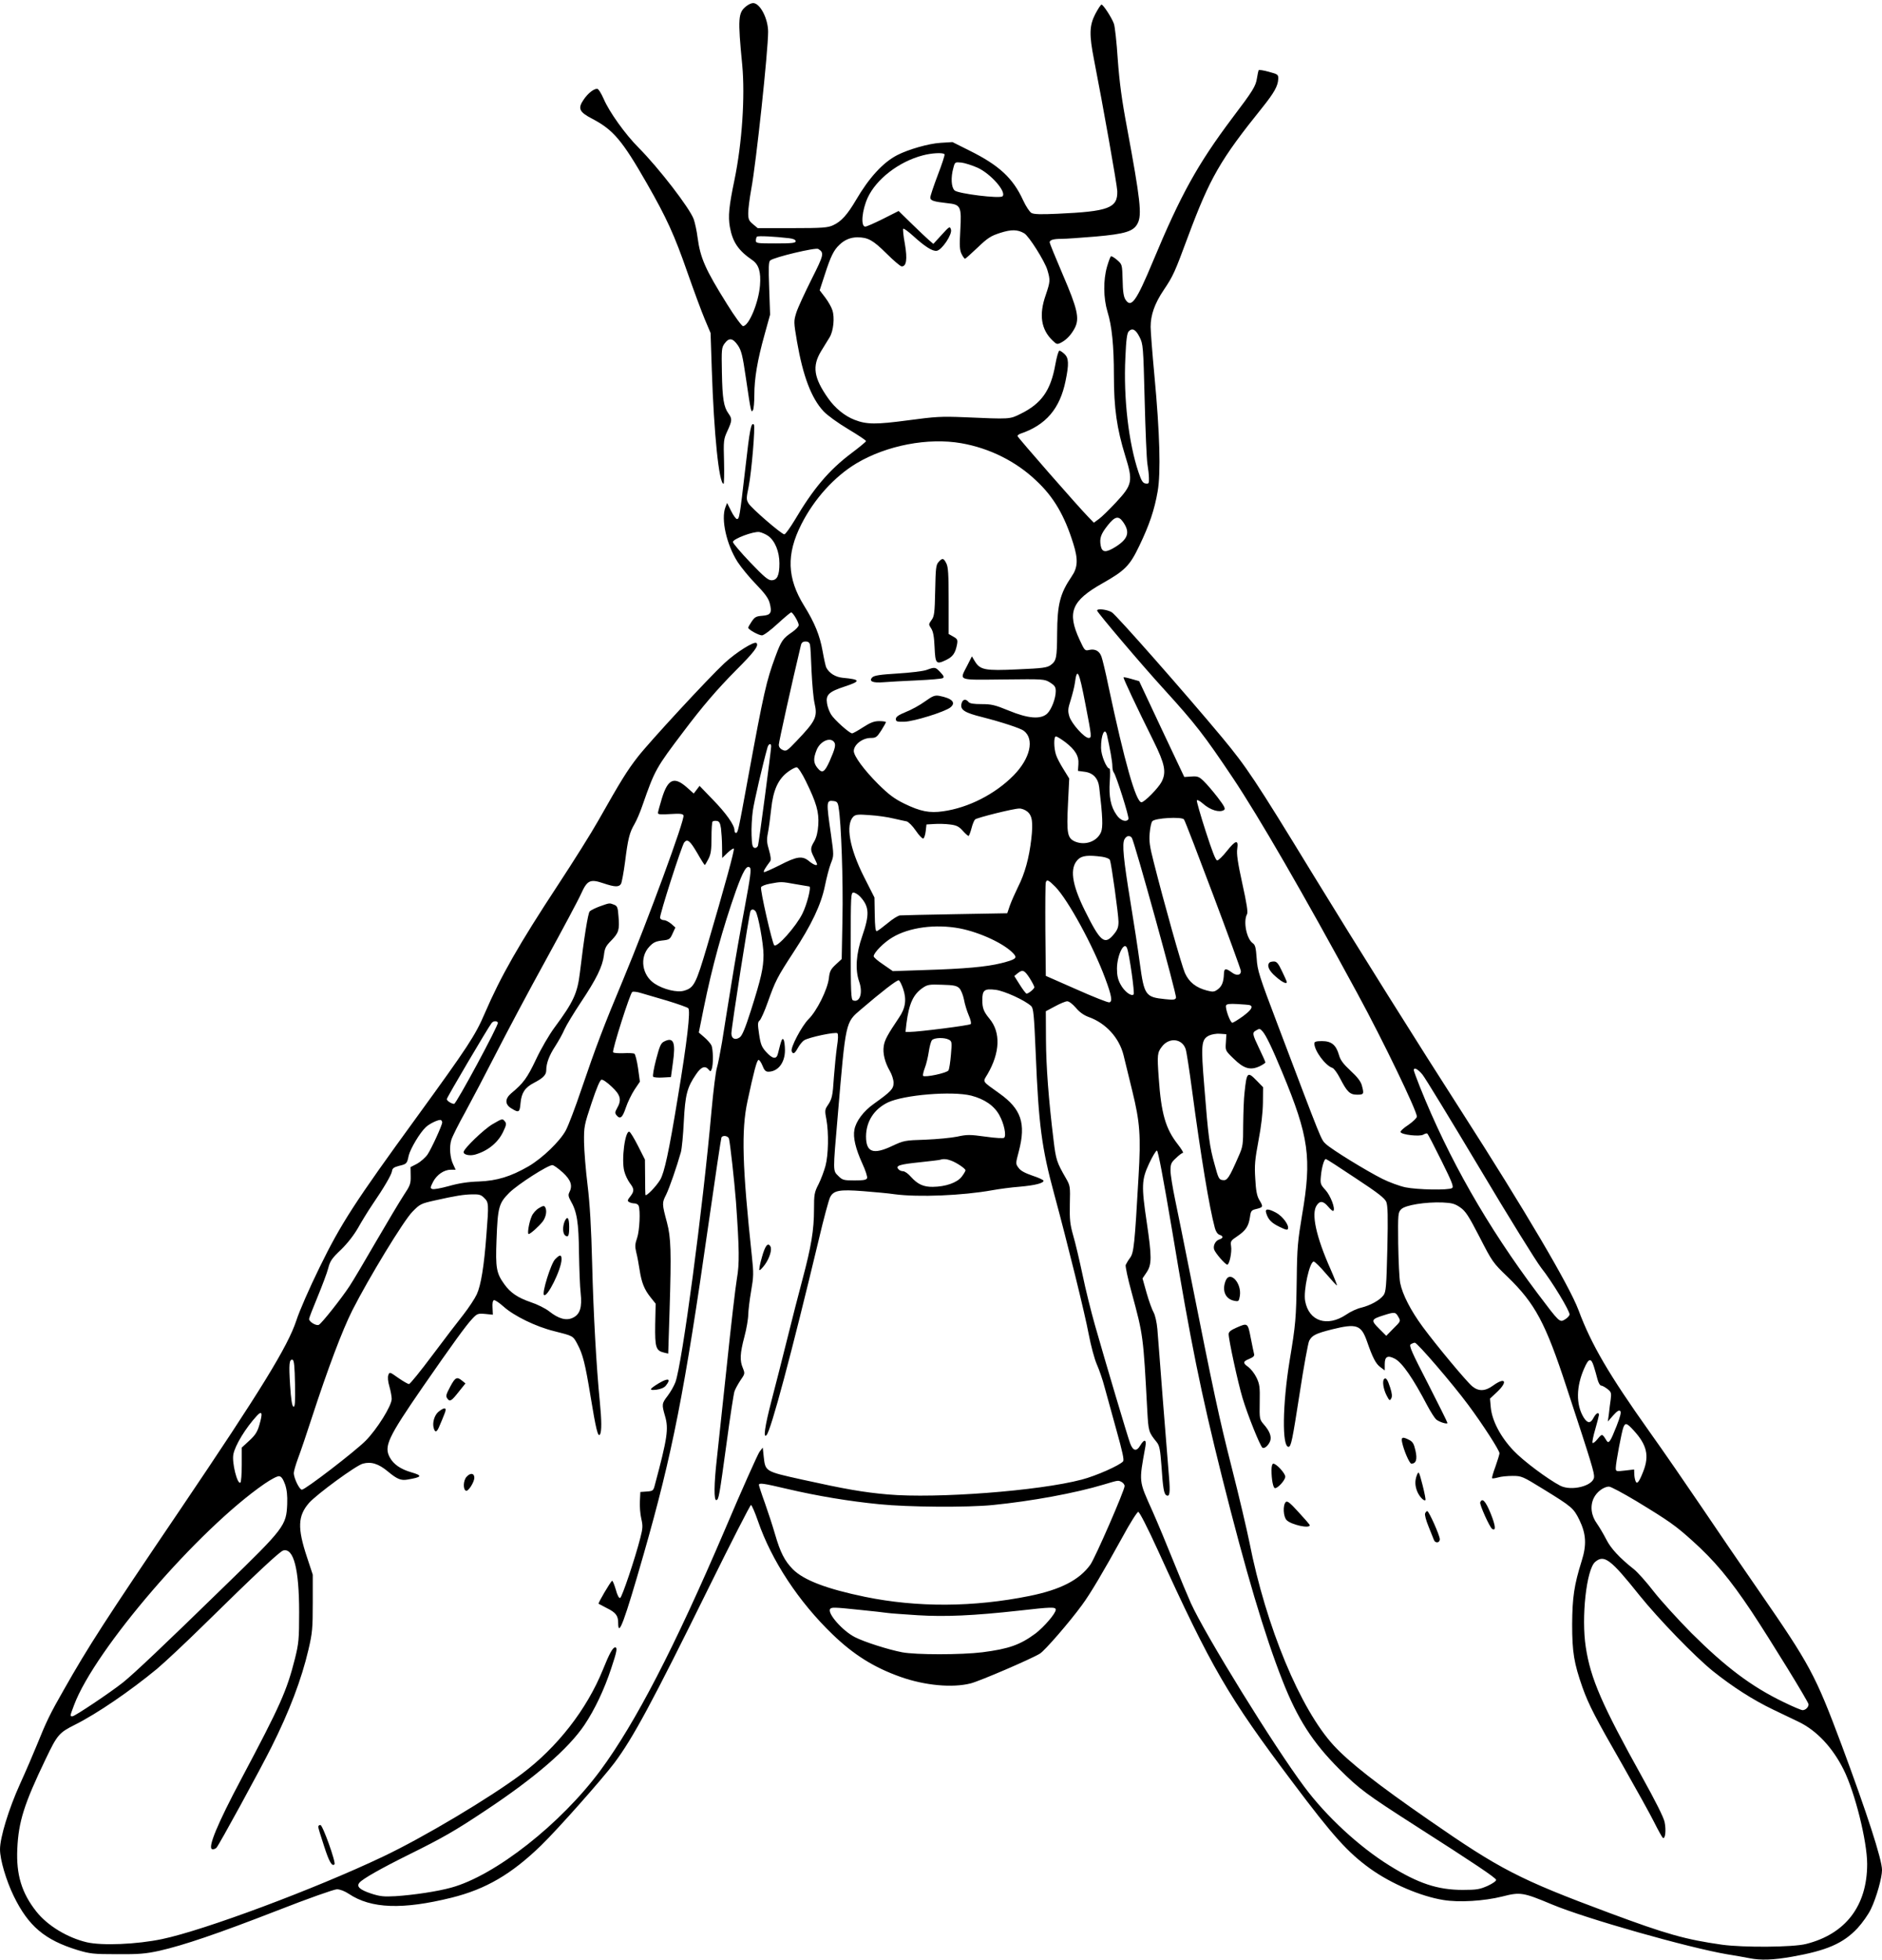 <?xml version="1.0" standalone="no"?>
<!DOCTYPE svg PUBLIC "-//W3C//DTD SVG 20010904//EN"
 "http://www.w3.org/TR/2001/REC-SVG-20010904/DTD/svg10.dtd">
<svg version="1.0" xmlns="http://www.w3.org/2000/svg"
 width="1230pt" height="1280pt" viewBox="0 0 1230 1280"
 preserveAspectRatio="xMidYMid meet">
<g transform="translate(0,1280) scale(0.1,-0.1)"
fill="#000000" stroke="none">
<path d="M4878 12760 c-54 -42 -57 -77 -27 -385 19 -206 -1 -509 -51 -751 -36
-172 -42 -237 -30 -306 18 -99 55 -154 147 -217 42 -29 57 -77 50 -165 -9
-113 -73 -266 -111 -266 -8 0 -55 64 -104 143 -142 227 -175 301 -193 436 -5
42 -17 95 -25 119 -27 74 -229 335 -360 467 -88 88 -193 235 -229 320 -16 36
-34 65 -42 65 -23 0 -60 -29 -88 -70 -40 -58 -31 -81 56 -126 137 -72 195
-140 355 -419 131 -229 181 -338 268 -588 41 -117 91 -252 112 -302 l38 -90 8
-240 c14 -419 47 -745 77 -745 3 0 5 65 3 144 -4 138 -3 147 22 201 31 68 32
79 7 114 -31 43 -40 97 -43 268 -3 151 -2 163 18 190 29 39 53 35 86 -12 23
-34 31 -64 53 -215 33 -224 34 -228 46 -209 5 7 9 53 9 100 0 107 20 226 67
394 l36 130 -6 172 c-5 138 -4 173 7 182 25 21 297 86 314 75 40 -26 37 -37
-45 -200 -44 -88 -89 -185 -99 -217 -17 -56 -17 -59 5 -189 39 -224 93 -368
173 -454 24 -26 93 -76 160 -116 65 -39 118 -74 118 -79 0 -4 -42 -39 -94 -78
-148 -111 -251 -233 -372 -438 -31 -51 -61 -93 -68 -93 -18 0 -215 170 -234
202 -15 25 -15 34 1 110 19 95 44 394 34 405 -18 17 -27 -30 -56 -287 -37
-319 -39 -330 -55 -330 -6 0 -24 24 -38 53 l-26 52 -11 -28 c-30 -78 7 -244
80 -358 23 -35 76 -100 119 -144 58 -60 81 -91 90 -123 17 -64 8 -80 -48 -84
-40 -3 -49 -8 -69 -37 -13 -19 -23 -37 -23 -41 0 -12 69 -50 90 -50 11 0 57
34 101 75 45 41 85 75 90 75 11 0 49 -64 49 -83 0 -9 -19 -29 -42 -45 -63 -43
-72 -57 -111 -162 -58 -157 -75 -230 -178 -790 -65 -354 -66 -360 -80 -360 -5
0 -9 8 -9 18 0 33 -55 111 -142 200 l-86 89 -19 -25 -19 -25 -47 42 c-82 71
-122 53 -161 -73 -14 -46 -26 -90 -26 -96 0 -10 20 -11 81 -7 64 4 81 2 86 -9
10 -25 -232 -683 -395 -1074 -127 -303 -176 -433 -274 -720 -38 -113 -83 -231
-100 -263 -39 -72 -152 -181 -244 -235 -117 -67 -204 -94 -324 -99 -72 -2
-134 -12 -197 -30 -51 -14 -99 -23 -108 -19 -14 5 -13 10 5 46 24 47 72 80
117 80 l31 0 -15 32 c-22 43 -28 118 -13 164 7 22 47 102 90 179 42 77 133
250 202 385 69 135 215 410 326 611 110 201 214 395 230 432 40 88 59 97 145
68 77 -26 103 -26 116 -3 5 10 17 74 26 142 19 152 29 192 62 248 14 24 38 80
53 125 80 229 87 241 268 480 122 162 219 275 341 398 120 120 152 162 135
179 -14 14 -134 -61 -211 -133 -105 -98 -489 -513 -565 -611 -70 -90 -109
-153 -258 -416 -45 -80 -162 -266 -260 -415 -261 -397 -377 -601 -482 -844
-61 -143 -111 -219 -444 -677 -405 -556 -495 -695 -634 -979 -66 -134 -134
-289 -154 -352 -56 -168 -229 -450 -755 -1228 -496 -732 -603 -898 -764 -1182
-90 -157 -114 -207 -177 -363 -21 -52 -70 -166 -110 -254 -73 -161 -130 -348
-130 -425 0 -68 40 -203 90 -306 96 -196 202 -286 417 -352 80 -24 103 -27
258 -27 143 -1 187 3 275 22 159 36 378 110 772 263 199 78 372 139 390 139
20 0 51 -12 78 -30 145 -97 351 -104 671 -25 225 56 392 154 585 341 111 108
400 434 479 539 122 163 245 391 616 1143 147 298 272 542 277 542 5 0 26 -48
46 -106 89 -258 266 -526 487 -739 138 -133 270 -216 445 -278 158 -56 339
-73 459 -42 61 16 394 159 451 194 32 19 194 206 275 317 55 74 141 220 263
441 50 93 98 168 105 168 8 0 60 -101 128 -250 352 -772 457 -953 884 -1520
262 -349 358 -455 505 -561 137 -98 329 -180 477 -204 103 -17 266 -7 386 23
117 30 135 27 324 -52 222 -93 893 -283 1147 -326 52 -8 117 -20 143 -25 74
-15 157 -12 281 10 225 40 332 86 426 186 32 35 72 91 88 126 36 75 72 204 72
254 0 69 -100 376 -265 819 -172 459 -205 520 -541 1006 -108 156 -276 401
-372 544 -97 143 -251 367 -344 497 -263 370 -379 568 -462 792 -61 161 -348
648 -764 1296 -269 418 -693 1094 -969 1545 -383 627 -436 705 -595 897 -241
289 -692 801 -722 819 -30 18 -96 26 -96 11 0 -11 296 -360 440 -517 203 -223
261 -298 448 -577 169 -253 459 -753 814 -1408 165 -303 388 -765 388 -803 0
-9 -25 -33 -55 -54 -31 -20 -54 -41 -52 -47 6 -18 126 -31 149 -17 10 6 22 10
26 7 4 -2 45 -81 92 -176 71 -143 82 -172 70 -180 -23 -15 -227 -11 -305 5
-38 8 -106 33 -150 55 -104 52 -332 192 -370 228 -32 30 -22 7 -312 772 -125
329 -135 361 -140 440 -5 69 -9 88 -25 99 -41 28 -64 143 -38 190 7 13 -2 70
-31 201 -30 137 -38 193 -33 226 9 62 -10 58 -69 -16 -26 -33 -54 -60 -62 -60
-10 0 -33 60 -75 190 -34 105 -60 196 -58 202 2 6 20 -3 40 -21 49 -43 108
-60 137 -42 12 8 4 24 -41 83 -31 40 -72 88 -91 106 -30 29 -40 33 -81 30
l-46 -3 -148 313 -147 313 -49 14 c-27 8 -51 13 -53 11 -4 -4 86 -195 197
-418 73 -148 84 -201 52 -264 -21 -41 -113 -134 -132 -134 -36 0 -111 266
-215 755 -19 94 -41 183 -47 198 -14 36 -41 50 -79 42 -29 -7 -30 -5 -64 68
-82 178 -52 253 150 367 147 83 179 115 241 245 66 137 99 235 120 356 21 122
14 379 -21 753 -14 149 -25 293 -25 321 0 78 26 152 85 240 62 92 72 114 159
349 144 386 211 502 487 845 76 95 101 139 103 185 1 29 -2 31 -61 47 -35 10
-65 14 -67 11 -2 -4 -7 -27 -11 -52 -8 -53 -25 -81 -163 -263 -225 -300 -335
-498 -516 -932 -111 -266 -143 -310 -181 -251 -11 17 -17 53 -18 126 -3 102
-3 103 -35 131 -18 16 -37 27 -41 25 -5 -3 -16 -34 -26 -68 -25 -87 -24 -204
3 -294 29 -93 42 -223 42 -416 0 -214 19 -346 74 -525 52 -166 47 -189 -61
-305 -43 -46 -92 -94 -110 -107 l-34 -25 -34 35 c-66 67 -465 523 -465 531 0
5 8 11 18 15 167 56 259 163 296 345 23 110 21 150 -7 176 -13 12 -28 22 -33
22 -6 0 -18 -41 -27 -92 -30 -168 -90 -254 -227 -321 -72 -36 -67 -35 -370
-22 -148 6 -185 4 -364 -20 -210 -28 -272 -28 -351 3 -65 25 -128 77 -173 141
-94 134 -105 209 -46 307 20 32 45 73 56 91 25 41 34 129 18 177 -6 20 -28 58
-47 83 l-36 47 33 101 c39 121 59 162 97 197 33 32 73 48 116 48 70 0 103 -19
190 -105 47 -47 92 -85 100 -85 31 0 38 47 21 146 -10 52 -14 97 -11 100 3 4
32 -17 64 -46 78 -71 127 -102 155 -98 34 5 103 108 93 139 -7 23 -10 21 -61
-35 l-54 -59 -28 24 c-15 13 -66 61 -113 107 l-86 84 -101 -51 c-56 -28 -108
-51 -117 -51 -31 0 -22 106 16 189 56 121 203 235 359 276 59 16 136 20 143 7
3 -4 -17 -65 -44 -135 -27 -71 -49 -137 -49 -147 0 -20 21 -27 111 -37 88 -9
94 -20 85 -178 -6 -103 -4 -129 9 -155 8 -16 18 -30 22 -30 3 0 40 33 82 73
66 63 86 76 148 96 72 23 113 23 157 -3 30 -17 134 -182 151 -239 20 -67 19
-76 -11 -165 -45 -128 -30 -224 45 -296 27 -26 30 -27 57 -13 36 19 66 52 89
96 31 62 17 124 -79 347 -47 110 -86 205 -86 211 0 16 25 23 78 23 26 0 126 7
222 15 194 17 249 34 275 86 29 55 18 154 -69 623 -35 185 -50 300 -61 450 -7
111 -19 215 -25 231 -15 41 -70 125 -81 125 -5 0 -23 -28 -41 -62 -39 -76 -40
-135 -8 -298 58 -296 151 -820 152 -858 3 -111 -56 -133 -390 -148 -108 -5
-154 -4 -171 5 -12 7 -36 43 -55 84 -66 144 -157 228 -351 324 l-110 55 -80
-5 c-77 -5 -209 -43 -281 -80 -93 -48 -184 -147 -270 -294 -56 -95 -96 -140
-149 -164 -35 -16 -67 -19 -267 -19 l-226 0 -31 26 c-27 22 -31 33 -31 73 0
26 9 96 20 157 32 170 110 902 110 1026 0 87 -53 188 -98 188 -11 0 -31 -9
-44 -20z m1510 -1055 c87 -39 192 -159 164 -187 -17 -17 -290 17 -313 38 -22
20 -26 85 -8 148 10 38 11 38 53 34 23 -3 70 -18 104 -33z m-1230 -461 c27 -3
42 -10 42 -20 0 -11 -24 -14 -130 -14 -119 0 -130 1 -130 18 0 10 3 22 7 26 7
7 118 1 211 -10z m2290 -646 c23 -46 24 -59 33 -410 5 -200 13 -388 18 -418 5
-30 10 -72 10 -93 1 -34 -1 -38 -21 -35 -19 2 -28 17 -47 73 -65 192 -99 486
-86 749 5 119 11 160 22 172 24 24 46 12 71 -38z m-1165 -693 c183 -32 357
-118 489 -244 115 -107 186 -229 243 -413 32 -102 29 -155 -11 -213 -76 -112
-94 -182 -95 -373 -1 -159 -5 -178 -41 -205 -24 -18 -51 -22 -217 -29 -214
-10 -245 -4 -280 53 l-19 32 -31 -61 c-51 -100 -69 -93 237 -90 265 3 267 3
305 -20 30 -19 37 -29 37 -56 0 -48 -28 -120 -56 -147 -42 -39 -124 -33 -252
20 -90 37 -113 42 -177 42 -52 0 -77 4 -85 14 -19 23 -39 18 -46 -11 -10 -40
19 -59 136 -88 129 -33 250 -73 271 -89 71 -54 43 -180 -66 -291 -121 -123
-296 -212 -461 -235 -89 -13 -149 -1 -254 50 -67 33 -102 60 -171 128 -92 92
-159 183 -159 216 1 42 57 85 111 85 33 0 40 5 68 48 17 27 31 52 31 55 0 4
-20 7 -43 7 -34 0 -58 -9 -106 -40 -34 -22 -66 -40 -72 -40 -17 0 -117 89
-138 124 -11 18 -23 50 -26 72 -9 55 12 76 113 109 110 36 108 47 -11 58 -47
5 -87 29 -107 67 -4 8 -15 57 -24 108 -18 102 -52 185 -121 296 -111 179 -117
336 -18 531 84 166 216 312 361 399 197 117 467 169 685 131z m1056 -513 c48
-67 35 -111 -47 -163 -64 -40 -89 -39 -98 6 -9 49 0 76 46 134 46 58 70 64 99
23z m-2319 -92 c45 -32 74 -103 74 -180 0 -79 -15 -110 -52 -110 -22 0 -49 23
-139 117 -62 65 -113 125 -113 133 0 20 135 71 173 65 16 -3 41 -14 57 -25z
m274 -712 c3 -13 7 -90 10 -173 4 -82 12 -177 20 -210 20 -88 7 -114 -120
-247 -60 -63 -66 -67 -89 -56 -16 7 -25 19 -25 34 0 17 84 397 145 652 4 15
13 22 30 22 17 0 26 -7 29 -22z m1800 -388 c41 -211 42 -220 21 -220 -28 0
-112 94 -126 140 -11 37 -10 50 9 109 11 36 24 86 27 110 14 106 27 80 69
-139z m141 -202 c19 -84 35 -174 35 -202 0 -17 4 -36 9 -41 15 -17 103 -294
96 -305 -14 -23 -53 -10 -78 28 -38 54 -51 120 -44 218 3 46 3 84 -2 84 -19 0
-55 87 -55 135 -1 85 25 141 39 83z m-273 -45 c66 -51 90 -91 86 -145 l-3 -43
44 -6 c55 -7 88 -42 95 -101 23 -194 25 -260 12 -293 -26 -61 -103 -89 -169
-62 -51 22 -57 52 -47 249 l8 163 -37 60 c-21 33 -43 75 -49 94 -15 44 -16
121 -1 121 7 0 34 -17 61 -37z m-1512 2 c15 -18 9 -42 -29 -129 -33 -72 -48
-80 -80 -40 -25 32 -26 60 -4 115 22 56 86 86 113 54z m-410 -30 c0 -25 -80
-629 -86 -648 -3 -10 -13 -17 -22 -15 -14 3 -18 18 -20 83 -2 44 2 115 8 159
9 63 66 308 96 414 7 25 24 30 24 7z m227 -228 c69 -141 86 -200 81 -284 -3
-48 -12 -83 -26 -108 -27 -45 -27 -56 -2 -105 11 -22 20 -42 20 -45 0 -12 -24
-3 -52 20 -44 37 -80 32 -192 -26 -54 -27 -101 -48 -103 -45 -5 5 6 24 41 71
6 9 3 34 -8 72 -15 50 -16 69 -7 114 6 30 15 99 21 154 13 124 45 195 109 243
24 18 51 32 59 30 9 -2 36 -43 59 -91z m214 -173 c17 -96 30 -479 25 -724 l-5
-264 -39 -36 c-33 -31 -40 -44 -45 -91 -9 -72 -78 -212 -133 -266 -44 -44
-119 -186 -110 -209 9 -23 20 -16 41 22 11 20 29 42 40 49 31 20 207 57 218
46 6 -6 5 -39 -3 -88 -6 -43 -15 -132 -20 -198 -8 -126 -12 -143 -42 -187 -17
-25 -18 -34 -7 -90 16 -88 13 -232 -6 -303 -9 -33 -29 -87 -45 -119 -28 -54
-30 -68 -30 -165 0 -134 -18 -243 -75 -456 -25 -93 -70 -269 -100 -390 -30
-121 -77 -305 -104 -408 -43 -166 -54 -246 -31 -220 29 32 162 528 341 1276
32 137 66 261 74 277 23 45 61 52 216 40 74 -6 166 -14 204 -20 157 -21 446
-9 640 26 44 8 125 19 180 23 100 9 155 23 155 39 0 5 -32 20 -72 33 -49 17
-78 32 -91 51 -20 27 -20 27 2 110 47 181 15 275 -127 376 -118 85 -110 72
-78 126 82 141 87 273 13 362 -38 46 -47 69 -47 122 0 66 14 76 87 67 57 -7
191 -68 232 -106 15 -14 19 -51 30 -310 19 -466 39 -617 121 -919 87 -321 201
-783 225 -913 15 -78 38 -164 54 -200 15 -34 38 -100 50 -147 13 -47 47 -172
77 -279 40 -143 52 -197 44 -206 -22 -26 -177 -95 -270 -119 -279 -74 -951
-125 -1268 -97 -159 14 -275 34 -560 97 -243 54 -240 52 -251 152 l-6 57 -21
-27 c-11 -15 -115 -246 -229 -515 -325 -760 -583 -1258 -810 -1565 -259 -351
-690 -689 -976 -767 -90 -25 -243 -48 -364 -56 -77 -4 -100 -2 -159 17 -75 25
-98 46 -77 71 20 25 144 95 324 184 220 109 298 153 502 289 323 214 540 402
645 558 67 100 129 231 174 367 37 111 43 139 26 139 -15 0 -37 -39 -80 -146
-105 -259 -298 -507 -531 -681 -207 -155 -639 -413 -907 -540 -442 -210 -1165
-480 -1442 -538 -166 -35 -394 -44 -493 -21 -127 30 -257 109 -329 200 -96
121 -133 241 -125 411 8 176 44 292 186 587 75 157 87 171 191 223 144 72 359
219 535 364 50 42 187 170 305 286 349 343 499 482 521 488 68 18 104 -121
104 -403 0 -179 -3 -204 -27 -302 -54 -213 -95 -305 -350 -785 -157 -295 -223
-454 -191 -461 8 -2 21 2 28 10 16 16 285 509 359 657 116 231 197 443 242
637 25 107 28 137 28 304 l0 185 -38 115 c-63 190 -60 269 14 354 51 57 306
244 351 256 54 15 103 0 164 -51 60 -50 85 -60 127 -53 97 16 102 26 25 48
-69 20 -115 52 -139 96 -40 73 -14 129 215 461 190 274 285 406 325 447 30 32
36 34 83 30 l50 -5 -2 45 c-2 29 1 47 9 50 7 2 35 -17 63 -42 68 -61 211 -131
329 -160 126 -32 124 -30 153 -84 36 -66 52 -131 86 -339 36 -220 49 -272 62
-252 12 18 11 94 -1 215 -22 218 -42 577 -50 899 -6 237 -15 393 -30 515 -12
96 -22 222 -23 280 -1 101 1 111 49 255 33 99 55 151 65 153 9 2 39 -19 67
-46 58 -54 66 -86 35 -140 -14 -25 -15 -32 -4 -46 24 -29 39 -17 61 49 12 36
38 89 57 118 l35 52 -12 88 c-7 48 -18 91 -24 95 -6 3 -39 5 -72 3 -34 -1 -64
1 -67 6 -8 13 111 386 125 394 6 4 32 1 57 -7 25 -7 102 -30 171 -50 69 -21
131 -43 138 -49 16 -15 -7 -217 -69 -588 -57 -348 -87 -486 -114 -532 -26 -44
-94 -114 -97 -99 -1 5 -2 59 -2 120 l-1 110 -45 89 c-25 49 -50 91 -57 93 -28
8 -53 -184 -33 -258 6 -25 23 -59 36 -77 30 -39 30 -53 3 -88 -18 -22 -20 -29
-8 -36 8 -5 24 -9 35 -9 12 0 25 -7 28 -16 12 -32 6 -161 -10 -209 -14 -40
-15 -56 -6 -94 7 -25 16 -77 22 -115 13 -84 31 -129 73 -181 l32 -40 -3 -136
c-2 -150 4 -171 59 -184 l26 -6 9 283 c12 382 9 475 -17 573 -33 123 -33 128
-6 181 22 45 69 180 97 279 6 22 15 112 19 200 9 175 22 224 80 308 33 49 59
59 82 31 12 -14 14 -14 20 3 12 29 10 132 -2 156 -6 12 -27 36 -46 52 l-36 31
32 159 c54 267 124 522 211 768 47 130 71 170 91 150 10 -10 3 -62 -34 -260
-26 -137 -65 -360 -87 -498 -22 -137 -50 -308 -61 -380 -12 -71 -27 -148 -34
-170 -7 -22 -23 -148 -35 -280 -57 -643 -192 -1654 -236 -1773 -9 -24 -31 -63
-50 -88 -39 -51 -40 -56 -18 -132 25 -84 16 -144 -67 -454 -9 -34 -12 -37 -52
-40 l-42 -3 -3 -60 c-2 -33 2 -84 9 -114 11 -47 10 -63 -6 -125 -34 -134 -120
-389 -132 -393 -8 -3 -19 18 -29 56 -10 33 -20 58 -24 56 -10 -6 -93 -146 -88
-150 1 -1 26 -14 55 -29 57 -28 73 -49 73 -95 0 -101 40 6 167 449 187 653
267 1058 423 2153 44 307 82 562 85 568 10 16 43 10 49 -8 8 -31 35 -273 46
-413 22 -312 23 -404 6 -501 -9 -52 -39 -308 -66 -569 -28 -261 -57 -534 -65
-607 -19 -167 -20 -276 -3 -271 16 6 18 19 68 383 22 165 45 312 50 327 5 15
23 48 39 72 30 43 30 45 16 80 -21 49 -19 96 10 205 14 52 25 118 25 145 1 28
9 97 19 154 16 93 17 115 5 225 -63 589 -70 823 -29 1014 42 196 61 267 72
270 5 2 17 -15 26 -37 12 -31 21 -40 39 -40 63 1 108 59 108 140 0 30 -4 61
-9 69 -9 14 -14 2 -37 -91 -9 -39 -35 -35 -76 10 -30 33 -37 50 -47 117 -10
66 -9 79 3 89 8 6 33 61 54 121 49 138 62 163 167 324 119 181 181 312 206
434 11 54 28 120 39 148 20 50 20 51 1 187 -32 219 -31 226 17 220 22 -3 28
-9 33 -44z m1232 -24 c33 -26 40 -69 27 -181 -14 -122 -42 -225 -87 -313 -19
-39 -43 -93 -53 -121 l-17 -50 -339 -6 c-186 -3 -349 -7 -361 -8 -12 0 -49
-23 -82 -51 -33 -27 -65 -51 -71 -52 -8 -2 -12 32 -13 109 l-2 111 -68 134
c-95 188 -122 341 -70 394 15 14 31 16 107 10 50 -3 119 -13 155 -22 37 -8 75
-17 87 -19 11 -3 38 -29 59 -60 21 -31 43 -54 49 -52 6 2 13 23 16 48 l5 44
50 3 c28 2 74 1 103 -3 43 -5 59 -13 84 -41 17 -19 34 -34 38 -34 3 0 12 22
19 49 7 28 18 54 24 59 15 12 252 71 288 71 15 1 38 -8 52 -19z m1025 -52 c14
-19 372 -970 372 -991 0 -28 -29 -32 -60 -8 -40 29 -50 27 -51 -11 -2 -52 -13
-80 -40 -100 -23 -17 -31 -18 -70 -8 -73 19 -118 55 -145 115 -22 51 -135 452
-204 725 -26 101 -31 137 -26 189 3 35 10 69 17 77 17 21 191 31 207 12z
m-3026 -58 c3 -25 7 -79 7 -119 l1 -75 35 34 c19 18 38 31 41 27 6 -6 -57
-238 -174 -635 -74 -250 -86 -274 -152 -293 -44 -13 -133 8 -191 46 -83 54
-101 171 -36 241 26 28 42 36 84 41 48 5 52 8 69 46 l18 39 -27 24 c-16 13
-37 24 -48 24 -11 0 -22 6 -25 14 -6 15 141 472 158 494 21 25 38 10 84 -68
25 -44 48 -80 50 -80 2 0 13 18 24 40 16 31 20 59 20 138 0 54 3 102 7 106 4
4 16 6 28 4 15 -2 22 -13 27 -48z m2685 -62 c17 -23 295 -1028 289 -1045 -5
-13 -17 -15 -71 -9 -129 13 -137 24 -166 237 -11 83 -38 260 -60 393 -47 286
-56 384 -40 414 13 24 34 28 48 10z m-194 -124 c26 -4 48 -13 51 -21 10 -26
56 -357 56 -403 0 -36 -6 -53 -31 -83 -60 -72 -87 -50 -190 158 -85 172 -99
276 -44 331 26 26 67 30 158 18z m-306 -196 c84 -86 248 -387 326 -598 42
-112 49 -153 27 -157 -9 -2 -105 36 -215 85 l-200 88 -3 299 c-1 165 0 305 3
312 7 21 18 15 62 -29z m-1697 17 c47 -8 87 -15 89 -15 15 0 -15 -118 -45
-178 -41 -83 -166 -224 -184 -206 -13 13 -93 362 -86 379 2 7 29 18 58 23 75
14 74 14 168 -3z m422 -82 c60 -65 62 -116 13 -258 -40 -114 -47 -219 -20
-296 26 -74 5 -140 -40 -123 -13 5 -15 54 -15 355 0 330 1 349 18 349 10 0 30
-12 44 -27z m-684 -95 c17 -22 52 -213 52 -285 0 -85 -16 -154 -82 -362 -38
-119 -58 -167 -74 -177 -29 -20 -54 -8 -54 26 0 38 117 787 125 800 8 13 20
13 33 -2z m1335 -112 c133 -26 294 -101 352 -166 25 -28 13 -37 -81 -61 -97
-24 -237 -37 -504 -45 l-205 -7 -62 43 c-35 23 -63 47 -63 54 0 23 67 91 122
123 109 66 282 89 441 59z m1093 -129 c15 -39 51 -293 43 -302 -15 -16 -62 20
-86 66 -17 31 -23 59 -23 103 1 88 47 182 66 133z m-637 -195 c17 -27 31 -54
31 -60 0 -11 -38 -42 -51 -42 -4 0 -24 26 -44 58 l-36 57 22 18 c32 26 44 21
78 -31z m-826 -72 c23 -68 15 -125 -27 -186 -74 -110 -94 -146 -100 -185 -8
-48 7 -108 40 -165 13 -22 24 -57 24 -76 0 -40 -16 -57 -128 -137 -68 -48
-118 -114 -128 -170 -10 -50 8 -124 51 -219 21 -45 35 -88 32 -97 -5 -12 -23
-15 -82 -15 -71 0 -79 2 -106 29 -36 36 -36 21 -4 392 53 624 50 609 152 696
133 114 236 194 247 190 6 -2 19 -27 29 -57z m367 5 c11 -11 24 -44 30 -73 5
-29 19 -75 31 -103 13 -29 18 -54 13 -58 -9 -9 -343 -51 -398 -51 l-28 0 6 54
c17 131 44 191 107 234 31 21 43 23 126 20 76 -2 96 -6 113 -23z m761 -127
c24 -29 52 -49 85 -61 112 -40 199 -136 227 -249 8 -34 34 -139 57 -233 50
-204 57 -292 41 -560 -25 -443 -31 -498 -55 -530 -12 -16 -25 -38 -29 -47 -3
-9 14 -90 39 -180 76 -281 76 -281 102 -769 8 -140 8 -142 63 -210 17 -22 22
-48 30 -155 9 -140 16 -181 31 -190 23 -14 27 16 18 121 -5 61 -23 286 -40
500 -16 215 -33 424 -36 465 -4 43 -14 88 -24 107 -10 17 -31 74 -46 127 l-27
96 27 40 c34 51 34 101 1 324 -36 241 -34 281 15 386 22 47 45 85 51 85 8 0
42 -182 100 -525 122 -734 187 -1052 325 -1605 156 -621 278 -1032 395 -1330
99 -252 197 -405 373 -581 131 -130 172 -161 503 -373 376 -240 516 -334 521
-349 2 -7 -20 -23 -54 -39 -52 -23 -71 -27 -164 -27 -164 0 -291 42 -479 159
-197 122 -413 321 -557 515 -197 263 -645 988 -741 1199 -19 42 -70 164 -113
271 -43 107 -105 256 -138 330 -91 203 -89 185 -46 423 8 46 -8 49 -33 7 -25
-43 -48 -38 -67 13 -17 46 -158 519 -230 772 -25 88 -62 236 -81 329 -20 94
-47 209 -61 256 -21 75 -24 104 -22 206 3 116 2 120 -26 169 -59 102 -65 120
-80 245 -33 270 -49 483 -50 660 l-1 185 60 32 c33 18 69 33 80 33 12 0 35
-18 56 -42z m1137 17 c25 -9 10 -32 -45 -73 -32 -23 -63 -42 -69 -42 -14 0
-48 95 -41 113 3 9 24 12 73 9 38 -2 75 -5 82 -7z m-4914 -114 c8 -12 -272
-531 -286 -531 -17 0 -48 20 -48 31 0 10 269 466 293 497 11 14 33 16 41 3z
m4998 -58 c23 -27 60 -103 129 -269 174 -419 193 -557 129 -929 -28 -168 -33
-216 -35 -415 -4 -266 -7 -299 -47 -540 -46 -284 -50 -560 -7 -560 17 0 25 40
74 355 26 171 54 322 61 337 19 36 42 48 149 75 161 40 191 30 229 -78 37
-107 58 -147 87 -168 l29 -22 0 41 c0 50 19 60 67 35 48 -26 119 -129 211
-305 22 -41 48 -82 58 -91 20 -17 74 -34 74 -23 0 4 -57 119 -127 256 -107
207 -126 250 -113 258 8 5 20 10 27 10 16 0 248 -270 348 -405 94 -126 205
-298 205 -317 0 -7 -12 -46 -26 -86 -15 -40 -25 -75 -22 -77 2 -3 20 0 39 5
18 6 61 10 95 10 59 0 65 -3 200 -86 187 -115 198 -124 236 -201 44 -91 49
-162 15 -269 -49 -156 -61 -238 -62 -414 0 -181 12 -253 67 -410 41 -115 84
-198 265 -513 84 -148 176 -313 203 -367 27 -54 53 -101 58 -104 16 -10 22 52
11 104 -6 30 -62 141 -146 292 -262 471 -338 644 -369 850 -30 194 4 506 61
556 59 50 100 20 290 -218 125 -155 361 -399 480 -495 129 -103 263 -189 395
-252 63 -30 138 -66 167 -80 117 -57 220 -167 292 -311 74 -148 154 -468 154
-617 0 -273 -141 -457 -399 -522 -85 -22 -410 -24 -549 -5 -240 34 -364 69
-735 207 -591 220 -715 284 -1185 610 -331 229 -515 373 -617 483 -220 238
-444 777 -553 1332 -15 74 -66 293 -115 485 -84 331 -116 481 -275 1280 -36
182 -79 393 -95 470 -16 77 -30 162 -30 189 0 43 4 53 36 82 19 19 40 34 45
34 6 0 -10 26 -35 58 -78 100 -107 199 -123 432 -11 152 -9 165 21 204 47 62
132 53 155 -16 6 -18 24 -136 41 -263 59 -441 113 -769 150 -906 6 -23 18 -40
30 -44 26 -8 26 -22 0 -30 -26 -8 -43 -40 -35 -66 8 -24 73 -99 86 -99 14 0
31 82 25 120 -5 33 -2 37 40 65 56 38 74 65 83 124 6 43 9 47 44 55 43 11 44
14 17 59 -15 25 -22 60 -26 138 -6 89 -2 125 21 249 18 94 28 181 29 247 l1
102 -40 41 c-62 64 -67 59 -81 -75 -5 -38 -8 -133 -9 -210 0 -132 -2 -144 -29
-205 -63 -144 -75 -162 -104 -158 -25 3 -29 10 -54 103 -33 117 -41 178 -67
506 -23 277 -20 309 30 335 17 8 48 14 72 12 l42 -3 -3 -53 c-4 -54 -4 -54 51
-107 66 -65 108 -77 168 -50 21 10 39 22 39 26 0 4 -18 45 -40 90 -45 94 -47
104 -22 118 23 14 27 14 44 -6z m-2050 -54 c19 -10 20 -17 13 -97 -4 -48 -11
-94 -16 -103 -8 -17 -154 -48 -166 -36 -3 4 2 27 11 51 10 25 21 73 26 106 5
34 14 68 21 76 14 17 82 19 111 3z m3094 -227 c17 -20 185 -296 374 -612 188
-316 370 -609 402 -650 71 -89 190 -286 186 -307 -2 -8 -15 -22 -30 -31 -35
-21 -35 -21 -179 170 -329 438 -581 879 -770 1351 -21 53 -39 102 -39 107 0
21 26 8 56 -28z m-2949 -138 c88 -23 151 -66 185 -129 30 -54 46 -131 31 -146
-5 -5 -53 -3 -123 7 -102 14 -120 14 -184 0 -39 -8 -133 -17 -209 -20 -133 -4
-141 -6 -214 -40 -126 -60 -173 -43 -173 62 1 97 52 177 142 221 105 50 419
76 545 45z m-3457 -175 c0 -19 -71 -173 -96 -210 -14 -20 -45 -47 -68 -60
l-43 -22 1 -57 c1 -52 -3 -63 -45 -126 -25 -38 -105 -172 -179 -299 -73 -126
-152 -260 -176 -296 -52 -79 -180 -241 -200 -252 -16 -9 -64 19 -64 38 0 7 25
71 55 143 30 73 62 157 70 188 12 48 24 65 84 122 43 42 84 95 111 142 23 41
64 108 91 148 80 117 127 198 131 223 2 18 12 25 45 34 51 12 53 14 64 67 11
45 73 150 112 186 25 24 88 53 99 46 5 -3 8 -10 8 -15z m3327 -250 c37 -14 93
-52 93 -63 0 -5 -11 -24 -25 -42 -30 -39 -105 -65 -188 -66 -62 -1 -100 17
-144 66 -17 20 -40 36 -51 36 -11 0 -25 6 -31 14 -19 23 9 31 144 45 66 7 125
14 130 16 20 7 44 5 72 -6z m2642 -114 c146 -96 191 -131 201 -155 10 -25 12
-92 7 -308 -6 -248 -9 -280 -25 -302 -25 -33 -85 -66 -145 -81 -27 -6 -71 -26
-98 -45 -125 -84 -245 -44 -269 88 -13 67 29 258 56 258 7 0 44 -36 81 -80 37
-43 69 -78 71 -76 1 2 -17 49 -42 106 -95 213 -128 365 -90 418 21 31 43 28
75 -10 15 -18 30 -30 33 -27 15 14 -18 99 -51 136 -33 36 -35 41 -30 93 5 55
21 110 32 110 4 0 91 -56 194 -125z m-5181 37 c54 -50 66 -87 42 -132 -7 -14
-5 -27 9 -52 42 -72 53 -142 55 -342 2 -105 6 -223 11 -262 10 -93 -4 -139
-51 -161 -43 -21 -93 -7 -155 42 -24 19 -78 46 -121 60 -84 29 -132 61 -172
117 -52 72 -58 107 -51 288 8 216 15 241 84 310 56 55 251 180 281 180 9 0 39
-22 68 -48z m-513 -167 c29 -28 30 -38 14 -239 -15 -205 -36 -332 -63 -390
-13 -28 -52 -87 -87 -132 -35 -44 -127 -164 -204 -267 -77 -103 -145 -187
-152 -187 -7 0 -38 18 -70 40 -56 40 -57 40 -65 19 -5 -14 -3 -42 7 -75 8 -28
15 -65 15 -81 0 -45 -96 -198 -170 -273 -72 -72 -395 -320 -417 -320 -16 0
-52 74 -53 108 0 12 13 57 29 100 16 42 56 160 89 262 105 322 199 571 265
702 105 207 335 586 393 644 48 49 55 53 145 73 139 31 188 39 247 40 44 1 57
-3 77 -24z m6378 -61 c36 -25 55 -55 127 -194 82 -160 87 -168 182 -259 181
-175 249 -302 386 -721 165 -501 183 -561 180 -589 -7 -57 -148 -92 -221 -55
-82 43 -242 162 -305 229 -85 89 -141 196 -149 283 l-5 57 46 43 c73 69 54
100 -26 42 -52 -38 -95 -39 -137 -4 -38 32 -233 266 -323 388 -78 106 -132
211 -147 286 -6 30 -11 146 -13 258 -2 196 -1 203 20 224 26 27 159 48 270 44
62 -3 80 -8 115 -32z m-403 -717 c15 -26 14 -28 -33 -74 l-47 -48 -47 47 c-55
55 -53 61 33 88 70 22 75 21 94 -13z m-7212 -436 c2 -120 0 -152 -10 -149 -9
3 -16 46 -22 140 -9 139 -6 173 17 166 9 -4 13 -46 15 -157z m8489 113 c7 -21
17 -58 23 -81 6 -24 17 -43 24 -43 7 0 26 -10 41 -22 25 -19 27 -26 22 -67 -4
-25 -9 -68 -12 -96 l-7 -50 35 40 c25 28 39 37 46 29 8 -7 1 -35 -24 -99 -39
-99 -51 -118 -65 -95 -29 47 -29 47 -59 11 -15 -19 -30 -30 -33 -25 -3 5 5 45
18 89 13 44 23 86 24 93 0 22 -19 12 -35 -18 -20 -39 -40 -38 -65 2 -51 84
-49 202 4 321 29 67 45 70 63 11z m-8722 -381 c-13 -46 -27 -67 -66 -103 l-49
-45 0 -112 c0 -61 -4 -114 -9 -117 -20 -13 -56 130 -46 184 11 60 81 174 154
253 34 37 39 18 16 -60z m8983 -37 c85 -93 102 -164 62 -266 -28 -72 -42 -88
-51 -63 -4 10 -8 31 -8 46 l-1 29 -60 -7 c-58 -7 -60 -6 -60 17 0 33 39 239
50 266 13 31 22 28 68 -22z m-8815 -351 c12 -36 16 -72 14 -130 -6 -139 -18
-156 -407 -533 -400 -390 -597 -576 -666 -631 -83 -66 -315 -221 -330 -221
-18 0 -18 -2 10 73 136 363 812 1147 1244 1445 44 30 85 52 97 50 14 -2 25
-18 38 -53z m5468 15 c10 -6 19 -17 19 -26 0 -28 -192 -469 -224 -514 -72
-100 -195 -163 -397 -204 -366 -74 -733 -76 -1075 -6 -252 52 -401 109 -472
180 -54 55 -82 109 -117 230 -15 52 -45 144 -66 203 -22 60 -39 113 -39 118 0
15 28 11 185 -26 196 -46 407 -81 602 -100 186 -19 575 -22 743 -5 251 25 536
77 725 134 97 29 92 28 116 16z m3364 -125 c214 -130 255 -159 365 -258 145
-130 246 -251 387 -462 127 -192 373 -592 373 -607 0 -19 -20 -38 -39 -38 -9
0 -66 24 -127 54 -207 100 -376 227 -600 450 -88 89 -199 211 -246 271 -47 61
-105 126 -129 145 -94 74 -152 137 -181 195 -17 33 -44 79 -60 102 -39 53 -47
116 -22 168 19 40 65 75 100 75 12 0 92 -43 179 -95z m-5075 -710 c80 -8 161
-17 180 -20 19 -3 108 -9 198 -15 179 -11 364 -3 662 30 211 24 240 25 240 6
0 -24 -77 -113 -132 -155 -101 -75 -176 -101 -348 -123 -138 -17 -435 -17
-524 0 -89 17 -247 67 -309 99 -79 40 -180 154 -162 183 8 13 24 13 195 -5z"/>
<path d="M6134 9129 c-17 -19 -19 -41 -22 -186 -3 -148 -6 -169 -24 -193 -19
-27 -20 -28 -2 -55 13 -20 19 -53 22 -122 5 -109 10 -115 75 -84 45 22 61 45
72 103 5 29 2 35 -25 50 l-30 17 0 216 c0 174 -3 222 -15 245 -18 36 -26 37
-51 9z"/>
<path d="M6055 8424 c-22 -8 -106 -18 -188 -23 -116 -7 -153 -13 -166 -25 -25
-26 3 -38 74 -32 33 3 131 8 217 12 86 4 162 10 170 15 10 6 6 15 -17 39 -32
34 -35 34 -90 14z"/>
<path d="M6046 8219 c-33 -24 -89 -55 -125 -69 -49 -20 -66 -32 -66 -46 0 -17
7 -19 55 -18 61 1 267 65 302 94 38 31 10 59 -73 75 -29 5 -43 0 -93 -36z"/>
<path d="M4340 5997 c-21 -10 -29 -30 -52 -117 -15 -58 -24 -108 -19 -113 4
-4 32 -7 62 -5 l54 3 13 95 c19 133 4 169 -58 137z"/>
<path d="M4980 4590 c-13 -44 -20 -83 -17 -86 3 -3 19 13 36 36 31 43 48 100
36 119 -16 28 -34 6 -55 -69z"/>
<path d="M2942 3742 c-27 -51 -30 -61 -18 -77 16 -23 27 -16 77 48 l41 51 -22
18 c-34 28 -45 22 -78 -40z"/>
<path d="M4307 3766 c-64 -39 -69 -49 -17 -43 29 4 51 13 62 27 36 45 16 52
-45 16z"/>
<path d="M2867 3580 c-28 -22 -43 -74 -32 -109 9 -31 21 -26 38 17 9 20 23 54
31 75 19 44 5 50 -37 17z"/>
<path d="M3050 3155 c-23 -24 -25 -85 -4 -92 15 -5 54 57 54 85 0 30 -25 34
-50 7z"/>
<path d="M2080 868 c0 -7 17 -63 38 -126 33 -103 52 -135 68 -119 11 11 -77
257 -92 257 -8 0 -14 -5 -14 -12z"/>
<path d="M8275 4878 c13 -44 35 -66 87 -91 43 -21 54 -23 56 -11 6 24 -35 79
-76 102 -53 29 -76 29 -67 0z"/>
<path d="M8010 4434 c-25 -64 -1 -119 56 -130 29 -6 31 -4 37 31 14 85 -66
170 -93 99z"/>
<path d="M8078 4127 c-34 -15 -48 -26 -48 -41 0 -37 60 -315 91 -418 33 -110
115 -314 130 -324 13 -8 39 15 50 43 11 29 -3 66 -41 109 -28 33 -29 35 -27
146 2 100 -1 118 -21 160 -13 27 -37 57 -53 69 -38 27 -37 36 7 54 26 11 34
19 30 32 -3 10 -12 57 -22 106 -19 98 -19 98 -96 64z"/>
<path d="M9046 3793 c-13 -13 -5 -65 15 -105 19 -37 22 -39 31 -23 8 13 6 33
-6 71 -17 53 -28 69 -40 57z"/>
<path d="M9163 3382 c11 -55 49 -142 61 -142 31 0 40 28 27 85 -10 45 -18 58
-41 70 -43 22 -53 19 -47 -13z"/>
<path d="M8310 3198 c0 -63 11 -118 23 -118 20 0 67 53 67 75 0 22 -58 85 -78
85 -7 0 -12 -16 -12 -42z"/>
<path d="M9261 3167 c-15 -37 -14 -71 2 -110 14 -33 44 -64 53 -55 3 3 -6 48
-19 99 -23 89 -25 92 -36 66z"/>
<path d="M8403 2989 c-20 -21 -16 -96 6 -118 30 -30 151 -57 151 -33 0 4 -33
42 -73 85 -58 64 -74 76 -84 66z"/>
<path d="M9674 2987 c-5 -14 62 -163 78 -173 26 -16 23 19 -9 99 -33 82 -56
107 -69 74z"/>
<path d="M9314 2915 c-4 -8 6 -45 21 -82 15 -38 31 -78 36 -90 9 -25 39 -22
39 4 0 23 -71 183 -82 183 -5 0 -11 -7 -14 -15z"/>
<path d="M3522 4909 c-18 -10 -40 -35 -47 -53 -18 -41 -30 -116 -20 -116 12 0
68 51 93 83 22 31 28 72 14 94 -6 9 -16 7 -40 -8z"/>
<path d="M3691 4824 c-15 -34 -14 -79 2 -93 21 -16 27 -3 27 55 0 60 -12 75
-29 38z"/>
<path d="M3628 4575 c-27 -27 -87 -219 -73 -233 21 -21 115 169 115 233 0 32
-11 32 -42 0z"/>
<path d="M3920 6880 c-30 -11 -60 -26 -66 -33 -11 -11 -37 -172 -64 -400 -16
-134 -42 -191 -165 -357 -35 -47 -90 -141 -122 -210 -57 -120 -82 -155 -162
-221 -42 -36 -42 -73 2 -99 48 -30 54 -26 59 35 6 67 29 102 87 132 60 31 81
52 81 82 0 46 19 97 59 158 21 33 49 82 60 109 12 27 60 106 107 177 103 154
142 235 151 308 5 46 13 61 49 97 48 50 54 69 46 159 -4 57 -8 66 -29 74 -31
12 -28 12 -93 -11z"/>
<path d="M8297 6513 c-19 -19 -4 -54 41 -92 42 -37 72 -51 72 -35 0 3 -14 35
-31 70 -24 51 -35 64 -53 64 -12 0 -26 -3 -29 -7z"/>
<path d="M8590 5985 c0 -48 72 -145 118 -160 9 -2 32 -33 50 -68 46 -89 64
-107 112 -107 44 0 46 4 30 62 -7 25 -30 55 -74 95 -47 44 -66 69 -75 102 -19
66 -49 91 -111 91 -38 0 -50 -4 -50 -15z"/>
<path d="M3220 5458 c-57 -33 -190 -161 -190 -183 0 -18 41 -26 76 -16 83 24
150 79 183 150 20 41 22 53 11 66 -16 20 -16 20 -80 -17z"/>
</g>
</svg>
